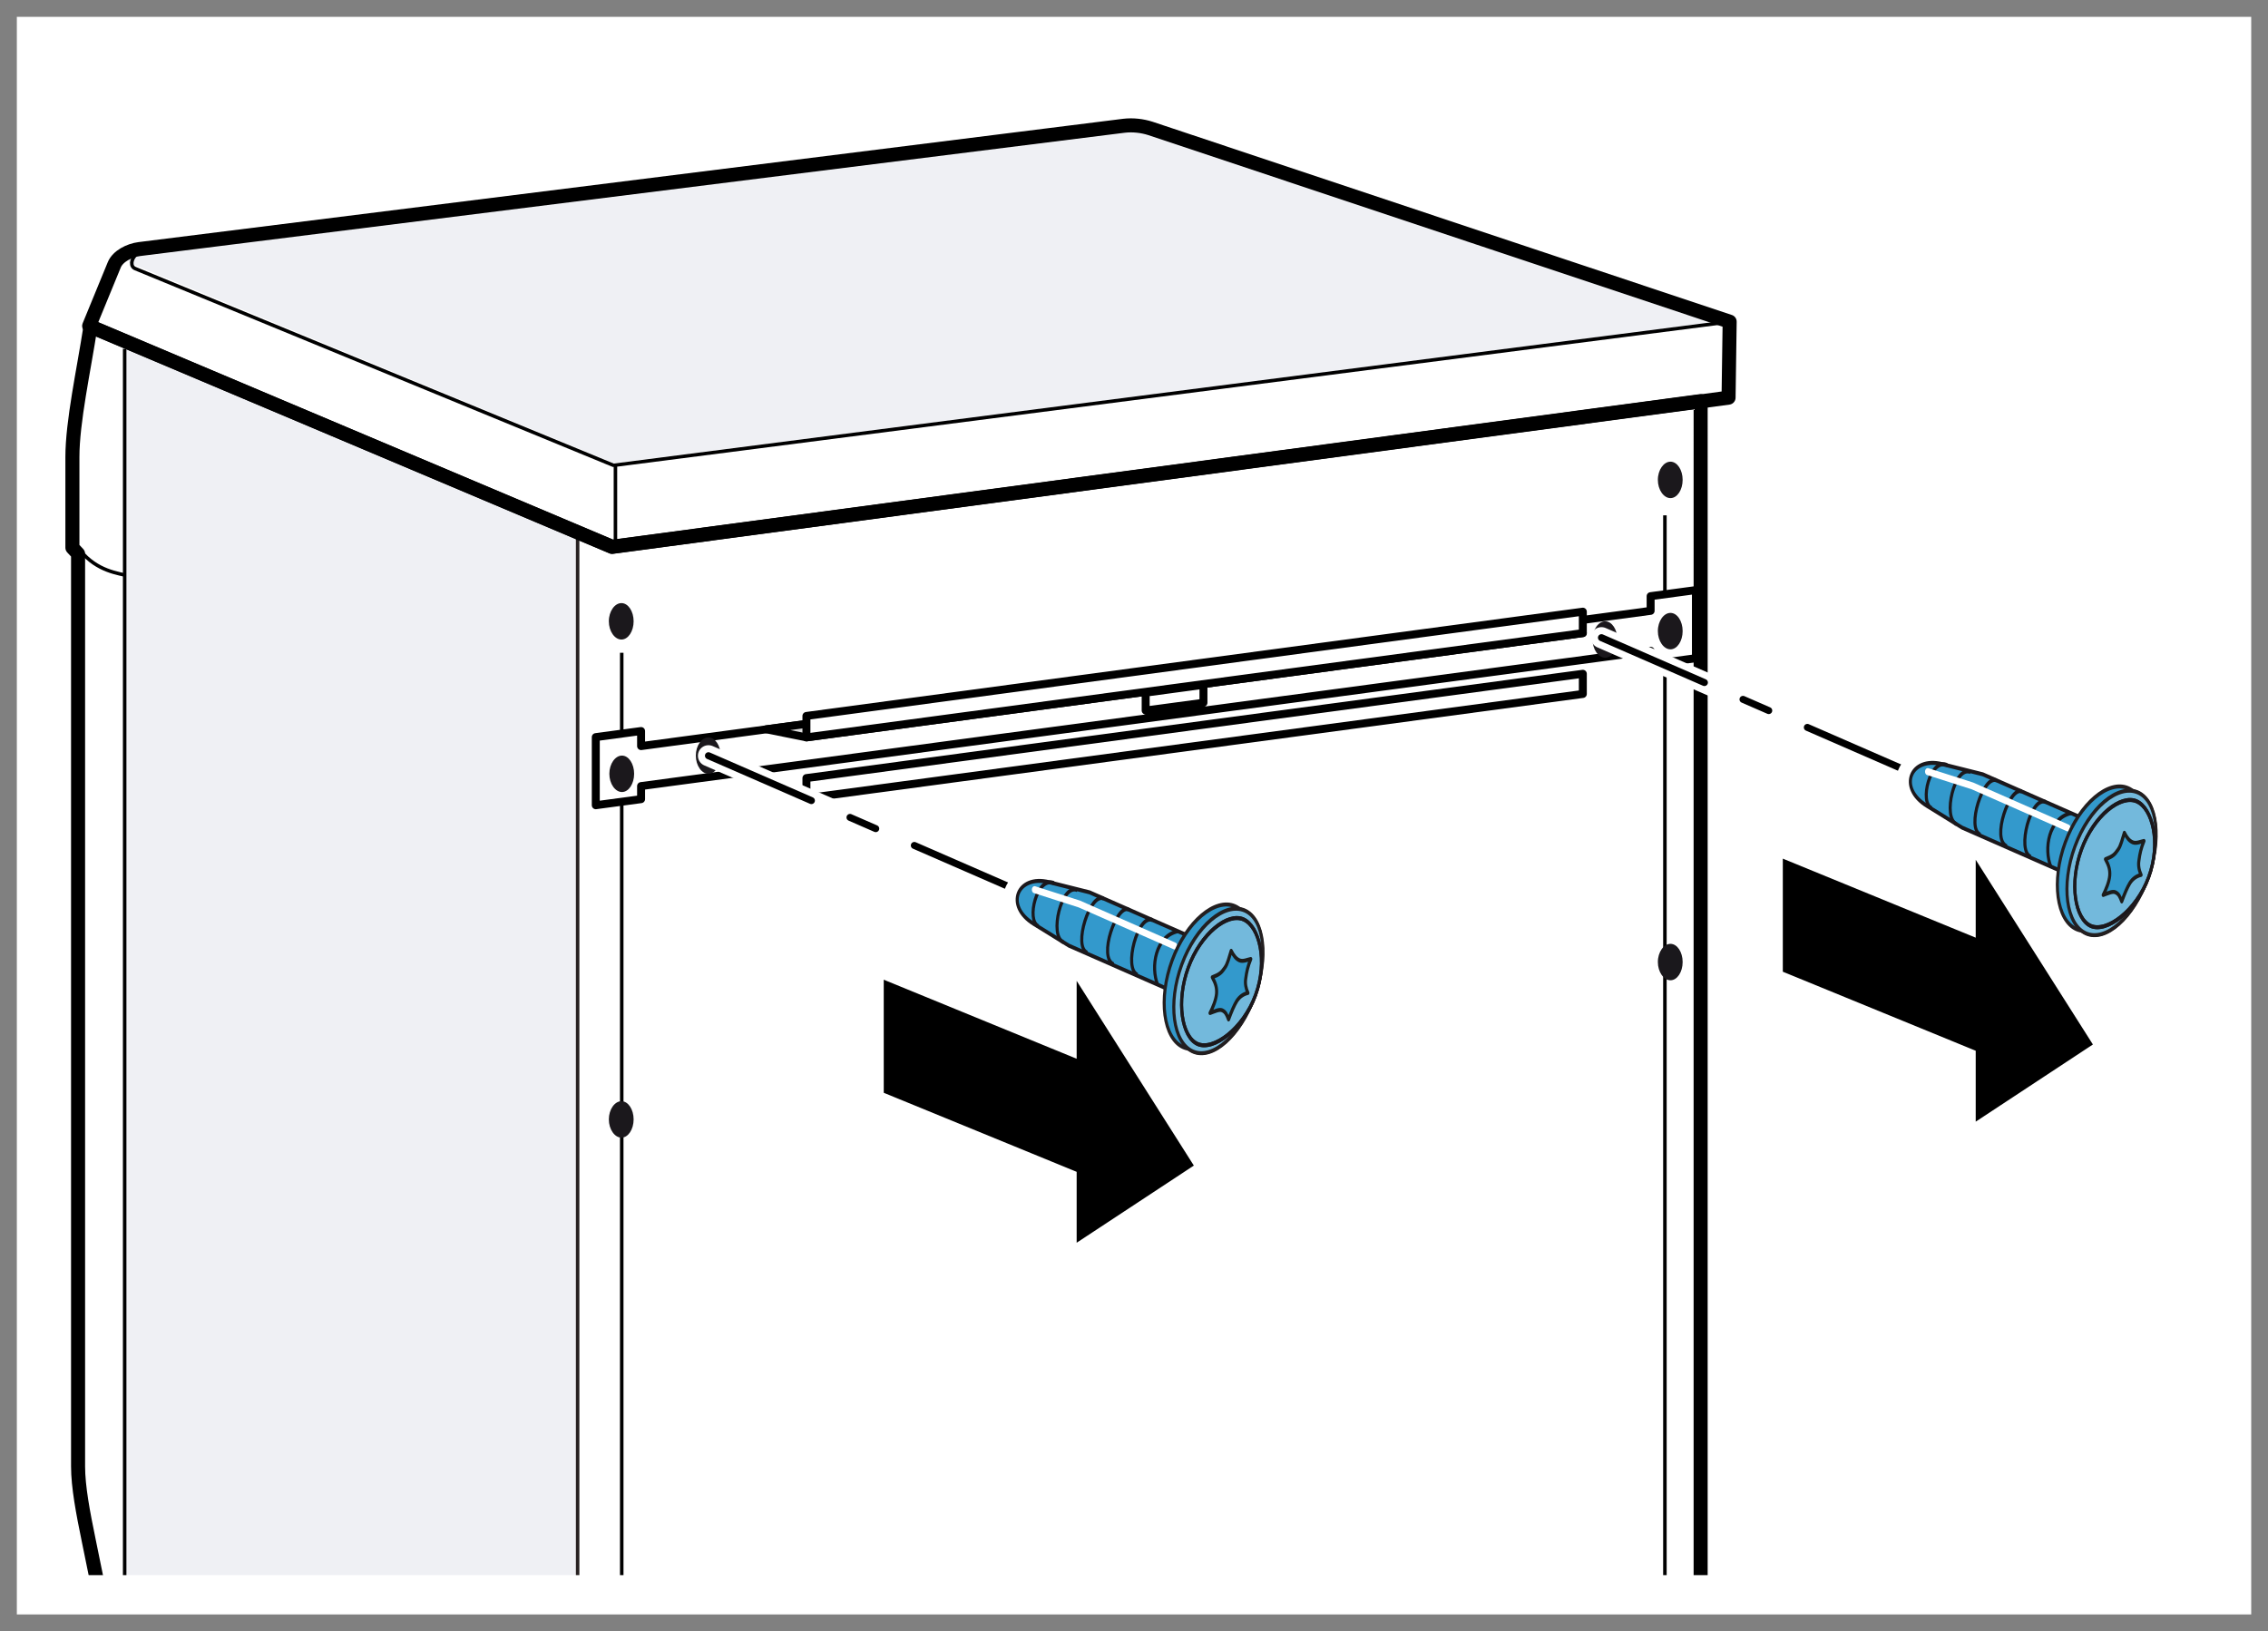 <?xml version="1.0" encoding="utf-8"?>
<!-- Generator: Adobe Illustrator 26.5.0, SVG Export Plug-In . SVG Version: 6.00 Build 0)  -->
<svg version="1.1" xmlns="http://www.w3.org/2000/svg" xmlns:xlink="http://www.w3.org/1999/xlink" x="0px" y="0px"
	 width="161.57px" height="116.22px" viewBox="0 0 161.57 116.22" enable-background="new 0 0 161.57 116.22" xml:space="preserve">
<rect x="0" y="0" width="161.57" height="116.22" fill="#333333" stroke="none"/>
<g id="Ebene_2">
</g>
<g id="Ebene_1">
	<g id="Hintergrund">
		<rect x="0.31" y="0.76" fill="#FFFFFF" width="160.379" height="114.622"/>
	</g>
	<g id="Inhalt">
		<g>
			<polygon fill="#EFF0F4" points="41,151.5 8.825,140.5 8.825,24.833 41,38.167 			"/>
			
				<line id="line37-5" fill="none" stroke="#000000" stroke-width="0.25" stroke-miterlimit="22.926" x1="8.881" y1="24.855" x2="8.881" y2="121.125"/>
			<path id="path39-5" fill="none" stroke="#000000" stroke-width="0.25" stroke-miterlimit="22.926" d="M5.281,38.618
				c1.128,1.82,2.627,2.137,3.623,2.352"/>
			<polyline id="polyline41-1" fill="none" stroke="#262020" stroke-width="0.25" stroke-miterlimit="22.926" points="
				41.149,146.997 41.149,37.811 41.149,146.997 			"/>
			<path id="path21-4" fill="#FFFFFF" d="M43.603,38.976L6.352,23.228l1.788-4.352c0.256-0.62,1.082-1.027,1.789-1.117l70.138-8.785
				c0.631-0.075,1.303-0.007,1.902,0.194l41.25,13.758l-0.078,5.42L43.603,38.976z"/>
			<path id="path30_2_" fill="#EFF0F4" d="M43.725,33L9.18,18.703l-0.017-0.906c0.257-0.624-0.197-0.332,0.513-0.421l70.468-8.821
				c0.634-0.076,1.309,0,1.91,0.195L123.5,22.568l-0.188,0.338L43.725,33z"/>
			
				<path id="path23-0" fill="none" stroke="#262020" stroke-width="0.485" stroke-linecap="round" stroke-linejoin="round" stroke-miterlimit="22.926" d="
				M43.603,38.976L6.352,23.228l1.788-4.352c0.256-0.62,1.082-1.027,1.789-1.117l70.138-8.785c0.631-0.075,1.303-0.007,1.902,0.194
				l41.25,13.758l-0.078,5.42L43.603,38.976z"/>
			<path id="path25-9" fill="none" stroke="#000000" stroke-linecap="round" stroke-linejoin="round" stroke-miterlimit="10" d="
				M43.603,38.955L6.446,23.268c-0.483,3.125-1.288,6.772-1.288,9.297v6.455l0.404,0.434v65.02c0,1.447,0.348,3.288,0.771,5.336
				l3.25,15.935c0.115,0.566,1.425,1.077,1.489,1.518l28.498,19.438c0.745,0.512,1.871,0.414,2.789,0.229l41.122-8.392l29.167-5.916
				l7.554-1.612c0.573-0.124,0.95-0.843,0.95-1.379V28.578L43.603,38.955z"/>
			<path id="path31-8" fill="none" stroke="#000000" stroke-width="0.25" stroke-miterlimit="22.926" d="M43.764,33.178
				L9.637,19.138c-0.363-0.145-0.321-0.642,0.057-1.013"/>
			<polyline id="polyline43-7" fill="none" stroke="#000000" stroke-width="0.25" stroke-miterlimit="22.926" points="
				123.218,22.923 43.843,33.136 43.843,38.867 			"/>
			<path id="path29-8" fill="none" stroke="#000000" stroke-linecap="round" stroke-linejoin="round" stroke-miterlimit="10" d="
				M43.603,38.963L6.352,23.221l1.788-4.352c0.256-0.621,1.082-1.034,1.789-1.124L80.067,8.96c0.631-0.075,1.303,0,1.902,0.194
				l41.25,13.762l-0.078,5.414L43.603,38.963z"/>
			<polyline id="polyline33-2" fill="none" stroke="#000000" stroke-width="0.25" stroke-miterlimit="22.926" points="
				44.292,146.154 44.292,46.507 44.292,146.154 			"/>
			<polyline id="polyline35-4" fill="none" stroke="#000000" stroke-width="0.25" stroke-miterlimit="22.926" points="
				118.606,131.191 118.606,36.715 118.606,131.191 			"/>
		</g>
		<g id="polygon52">
			<path d="M140.748,80.163c-0.041,0-0.081-0.01-0.118-0.03c-0.081-0.043-0.132-0.128-0.132-0.22v-4.884l-13.587-5.567
				c-0.094-0.039-0.155-0.13-0.155-0.231v-8.057c0-0.083,0.042-0.161,0.11-0.208c0.042-0.027,0.091-0.042,0.14-0.042
				c0.032,0,0.064,0.006,0.095,0.019l13.397,5.489v-5.178c0-0.111,0.073-0.209,0.181-0.24c0.023-0.007,0.046-0.01,0.069-0.01
				c0.084,0,0.164,0.043,0.211,0.116l8.348,13.161c0.073,0.115,0.04,0.267-0.073,0.343l-8.348,5.498
				C140.844,80.149,140.796,80.163,140.748,80.163z"/>
			<path fill="#FFFFFF" d="M127.006,61.174l13.742,5.631v-5.55l8.348,13.16l-8.348,5.498v-5.052l-13.742-5.631L127.006,61.174
				 M127.006,60.674c-0.098,0-0.195,0.029-0.279,0.085c-0.138,0.093-0.221,0.249-0.221,0.415v8.056c0,0.203,0.123,0.386,0.31,0.463
				l13.432,5.504v4.716c0,0.184,0.101,0.353,0.263,0.44c0.074,0.04,0.156,0.06,0.237,0.06c0.096,0,0.192-0.028,0.275-0.082
				l8.348-5.498c0.228-0.15,0.293-0.455,0.147-0.685l-8.348-13.16c-0.093-0.147-0.254-0.232-0.422-0.232
				c-0.046,0-0.093,0.006-0.139,0.02c-0.214,0.062-0.361,0.258-0.361,0.48v4.805l-13.053-5.348
				C127.134,60.686,127.07,60.674,127.006,60.674L127.006,60.674z"/>
		</g>
		<polyline id="polyline45-1" fill="#DEECF5" points="94.575,93.827 94.557,93.834 94.575,93.827 		"/>
		
			<path id="path53" fill="#FFFFFF" stroke="#000000" stroke-width="0.567" stroke-linecap="round" stroke-linejoin="round" stroke-miterlimit="3.864" d="
			M117.589,42.474v1.045L45.67,53.156v-1.074l-3.227,0.434v4.853l3.227-0.433v-0.932l71.919-9.637v0.959l3.227-0.433V42.04
			L117.589,42.474z M85.733,50.066l-4.117,0.554v-1.273l4.117-0.554V50.066z"/>
		<g id="g59">
			
				<polygon id="polygon61" fill="#DADADA" stroke="#000000" stroke-width="0.567" stroke-linecap="round" stroke-linejoin="round" stroke-miterlimit="3.864" points="
				112.759,45.106 109.901,44.527 54.592,51.957 57.449,52.536 			"/>
		</g>
		
			<polygon id="polygon65-2" fill="#FFFFFF" stroke="#000000" stroke-width="0.567" stroke-linecap="round" stroke-linejoin="round" stroke-miterlimit="3.864" points="
			112.759,48.004 112.759,49.442 57.449,56.871 57.449,55.434 		"/>
		
			<polygon id="polygon67" fill="#FFFFFF" stroke="#000000" stroke-width="0.567" stroke-linecap="round" stroke-linejoin="round" stroke-miterlimit="3.864" points="
			112.759,45.106 112.759,43.579 57.449,51.008 57.449,52.536 		"/>
		<path id="path71" fill="#1B181C" d="M44.271,42.968c0.481,0,0.868,0.584,0.868,1.297s-0.388,1.299-0.868,1.299
			c-0.479,0-0.898-0.586-0.898-1.299C43.372,43.551,43.791,42.968,44.271,42.968z"/>
		<path id="path75" fill="#1B181C" d="M50.468,52.536c0.481,0,0.868,0.584,0.868,1.297s-0.388,1.299-0.868,1.299
			c-0.479,0-0.898-0.586-0.898-1.299S49.989,52.536,50.468,52.536z"/>
		<path id="path79" fill="#1B181C" d="M44.307,53.832c0.481,0,0.868,0.584,0.868,1.297s-0.388,1.299-0.868,1.299
			c-0.479,0-0.898-0.586-0.898-1.299S43.828,53.832,44.307,53.832z"/>
		<path id="path83" fill="#1B181C" d="M114.351,44.265c0.481,0,0.868,0.584,0.868,1.297s-0.388,1.299-0.868,1.299
			c-0.479,0-0.898-0.586-0.898-1.299S113.872,44.265,114.351,44.265z"/>
		<path id="path87-7" fill="#1B181C" d="M44.271,78.455c0.481,0,0.868,0.584,0.868,1.297s-0.388,1.299-0.868,1.299
			c-0.479,0-0.898-0.586-0.898-1.299S43.791,78.455,44.271,78.455z"/>
		<path id="path91-6" fill="#1B181C" d="M119.002,43.666c0.481,0,0.868,0.584,0.868,1.296c0,0.713-0.388,1.299-0.868,1.299
			c-0.479,0-0.898-0.586-0.898-1.299C118.103,44.25,118.523,43.666,119.002,43.666z"/>
		<path id="path95-4" fill="#1B181C" d="M119.002,32.892c0.481,0,0.868,0.584,0.868,1.297s-0.388,1.299-0.868,1.299
			c-0.479,0-0.898-0.586-0.898-1.299C118.103,33.476,118.523,32.892,119.002,32.892z"/>
		<path id="path99" fill="#1A181C" d="M119.002,67.244c0.481,0,0.868,0.584,0.868,1.297s-0.388,1.299-0.868,1.299
			c-0.479,0-0.898-0.586-0.898-1.299S118.523,67.244,119.002,67.244z"/>
		<g>
			<g id="_x30_30_Linie_Bezug_Schraube_0_x2C_5pt_gestrichelt_7_">
				<g>
					
						<line fill="none" stroke="#FFFFFF" stroke-width="1.5" stroke-linecap="round" stroke-linejoin="round" stroke-miterlimit="10" x1="50.469" y1="53.842" x2="72.835" y2="63.59"/>
					
						<line fill="none" stroke="#000000" stroke-width="0.5" stroke-linecap="round" stroke-linejoin="round" stroke-miterlimit="10" stroke-dasharray="8,3,2,3" x1="50.469" y1="53.842" x2="72.835" y2="63.59"/>
				</g>
			</g>
			<path fill="#3399CC" stroke="#FFFFFF" stroke-width="2" stroke-linejoin="round" d="M89.746,69.656
				c0.488-2.254,0.091-4.267-1.087-4.788c-0.128-0.056-0.263-0.087-0.401-0.105c-0.093-0.069-0.179-0.149-0.284-0.195
				c-1.061-0.467-2.486,0.385-3.559,2.005l-2.324-1.023v-0.001c-0.002-0.001-0.004,0-0.006-0.001l-1.7-0.748l0.001-0.002
				c-0.002-0.001-0.005,0-0.007-0.001l-1.783-0.785l0.001-0.002c-0.003-0.001-0.005,0-0.008-0.001l-0.98-0.432l-2.552-0.64
				l0.007-0.021c-0.099-0.044-0.194-0.053-0.287-0.049l-0.057-0.014c-2.265-0.564-3.191,1.674-1.093,2.971l2.51,1.552l6.319,2.777
				c0.005,0.012,0.006,0.026,0.011,0.038l0.01-0.028L83,70.39c-0.272,2.014,0.211,3.746,1.281,4.217
				c0.128,0.056,0.261,0.087,0.397,0.105c0.094,0.07,0.183,0.153,0.289,0.199c1.353,0.596,3.215-1.003,4.262-3.566
				c0.067-0.149,0.143-0.291,0.201-0.448C89.583,70.48,89.677,70.065,89.746,69.656z"/>
			<g id="g432_6_" transform="matrix(0.77,0,0,1,19.015,0)">
				<g id="g434_6_">
					<g id="g436_6_">
						<path id="path438_6_" fill="#FFFFFF" d="M84.317,70.798L74.2,67.374l-3.26-1.552c-2.726-1.297-1.522-3.535,1.419-2.971
							l3.752,0.724l10.086,3.419L84.317,70.798L84.317,70.798z"/>
						
							<path id="path440_6_" fill="none" stroke="#FFFFFF" stroke-width="0.504" stroke-linejoin="round" stroke-miterlimit="22.926" d="
							M84.317,70.798L74.2,67.374l-3.26-1.552c-2.726-1.297-1.522-3.535,1.419-2.971l3.752,0.724l10.086,3.419L84.317,70.798
							L84.317,70.798z"/>
						<path id="path442_6_" fill="#FFFFFF" d="M90.464,64.868c1.833,0.624,2.233,3.382,0.915,6.139
							c-1.318,2.76-3.877,4.528-5.711,3.905c-1.833-0.624-2.349-3.43-1.03-6.192C85.953,65.963,88.629,64.249,90.464,64.868z"/>
						
							<path id="path444_6_" fill="none" stroke="#FFFFFF" stroke-width="0.504" stroke-linejoin="round" stroke-miterlimit="22.926" d="
							M90.464,64.868c1.833,0.624,2.233,3.382,0.915,6.139c-1.318,2.76-3.877,4.528-5.711,3.905c-1.833-0.624-2.349-3.43-1.03-6.192
							C85.953,65.963,88.629,64.249,90.464,64.868z"/>
						<path id="path446_6_" fill="#FFFFFF" d="M90.348,65.501c1.455,0.494,2.281,2.956,1.116,5.397
							c-1.164,2.433-3.901,3.975-5.357,3.482c-1.455-0.495-2.025-3.012-0.861-5.454C86.407,66.496,88.891,65.007,90.348,65.501z"/>
						
							<path id="path448_6_" fill="none" stroke="#231F20" stroke-width="0.246" stroke-linejoin="round" stroke-miterlimit="22.926" d="
							M90.348,65.501c1.455,0.494,2.281,2.956,1.116,5.397c-1.164,2.433-3.901,3.975-5.357,3.482
							c-1.455-0.495-2.025-3.012-0.861-5.454C86.407,66.496,88.891,65.007,90.348,65.501z"/>
						
							<polyline id="polyline450_6_" fill="none" stroke="#231F20" stroke-width="0.085" stroke-linecap="round" stroke-linejoin="round" stroke-miterlimit="22.926" points="
							83.874,69.153 81.23,66.889 71.474,63.581 						"/>
						<path id="path452_6_" fill="#FFFFFF" d="M84.317,70.798L74.2,67.374l-3.26-1.552c-2.726-1.297-1.522-3.535,1.419-2.971
							l3.752,0.724l10.086,3.419L84.317,70.798L84.317,70.798z"/>
						
							<path id="path454_6_" fill="#3399CC" stroke="#1B181C" stroke-width="0.283" stroke-linecap="round" stroke-linejoin="round" stroke-miterlimit="22.926" d="
							M84.317,70.798L74.2,67.374l-3.26-1.552c-2.726-1.297-1.522-3.535,1.419-2.971l3.752,0.724l10.086,3.419L84.317,70.798
							L84.317,70.798z"/>
						<path id="path456_6_" fill="none" stroke="#1B181C" stroke-width="0.283" stroke-miterlimit="22.926" d="M84.273,66.343
							c-2.067,0.371-2.539,2.537-1.851,3.847 M81.934,65.548c-1.344-0.456-2.73,3.451-1.382,3.908 M78.34,68.704
							c-1.474-0.497,0.275-4.282,1.38-3.908 M77.396,64.009c-1.225-0.413-2.848,3.412-1.504,3.867 M74.982,63.416
							c-1.471-0.5-2.637,3.254-1.291,3.711 M72.807,62.915c-1.551-0.525-2.598,2.676-1.417,3.076"/>
						
							<polyline id="polyline458_6_" fill="none" stroke="#FFFFFF" stroke-width="0.5" stroke-linecap="round" stroke-linejoin="round" stroke-miterlimit="22.926" points="
							83.982,67.398 75.16,64.405 71.021,63.385 						"/>
						<path id="path460_6_" fill="#FFFFFF" d="M90.464,64.868c1.833,0.624,2.233,3.382,0.915,6.139
							c-1.318,2.76-3.877,4.528-5.711,3.905c-1.833-0.624-2.349-3.43-1.03-6.192C85.953,65.963,88.629,64.249,90.464,64.868z"/>
						
							<path id="path462_6_" fill="none" stroke="#231F20" stroke-width="0.224" stroke-linejoin="round" stroke-miterlimit="22.926" d="
							M90.464,64.868c1.833,0.624,2.233,3.382,0.915,6.139c-1.318,2.76-3.877,4.528-5.711,3.905c-1.833-0.624-2.349-3.43-1.03-6.192
							C85.953,65.963,88.629,64.249,90.464,64.868z"/>
						<path id="path464_6_" fill="#FFFFFF" d="M90.464,64.868c1.833,0.624,2.233,3.382,0.915,6.139
							c-1.318,2.76-3.877,4.528-5.711,3.905c-1.833-0.624-2.349-3.43-1.03-6.192C85.953,65.963,88.629,64.249,90.464,64.868z"/>
						
							<path id="path466_6_" fill="#3399CC" stroke="#231F20" stroke-width="0.283" stroke-linejoin="round" stroke-miterlimit="22.926" d="
							M89.575,64.567c1.835,0.621,2.236,3.382,0.917,6.14c-1.319,2.76-3.878,4.524-5.714,3.9c-1.832-0.62-2.347-3.427-1.029-6.187
							C85.065,65.663,87.739,63.945,89.575,64.567z"/>
						
							<path id="path468_6_" fill="#73B9DC" stroke="#231F20" stroke-width="0.283" stroke-linejoin="round" stroke-miterlimit="22.926" d="
							M90.464,64.868c1.833,0.624,2.233,3.382,0.915,6.139c-1.318,2.76-3.877,4.528-5.711,3.905c-1.833-0.624-2.349-3.43-1.03-6.192
							C85.953,65.963,88.629,64.249,90.464,64.868z"/>
						
							<path id="path470_6_" fill="#73B9DC" stroke="#231F20" stroke-width="0.283" stroke-linejoin="round" stroke-miterlimit="22.926" d="
							M90.348,65.501c1.455,0.494,2.281,2.956,1.116,5.397c-1.164,2.433-3.901,3.975-5.357,3.482
							c-1.455-0.495-2.025-3.012-0.861-5.454C86.407,66.496,88.891,65.007,90.348,65.501z"/>
						
							<path id="path472_6_" fill="none" stroke="#1B181C" stroke-width="0.283" stroke-linejoin="round" stroke-miterlimit="22.926" d="
							M90.348,65.501c1.455,0.494,2.281,2.956,1.116,5.397c-1.164,2.433-3.901,3.975-5.357,3.482
							c-1.455-0.495-2.025-3.012-0.861-5.454C86.407,66.496,88.891,65.007,90.348,65.501z"/>
						<path id="path474_6_" fill="#3399CC" stroke="#1D1D1C" stroke-width="0.283" stroke-linejoin="round" d="M90.762,70.743
							c-0.411,0.075-0.769,0.261-1.036,0.578c-0.25,0.32-0.481,0.739-0.756,1.312c-0.166-0.341-0.273-0.545-0.599-0.656
							c-0.261-0.087-0.679,0.077-1.116,0.198c0.261-0.391,0.558-0.946,0.604-1.384c0.037-0.426-0.086-0.726-0.395-1.167
							c0.683-0.2,0.844-0.326,1.15-0.665c0.278-0.288,0.394-0.742,0.598-1.219c0.247,0.374,0.469,0.578,0.769,0.68
							c0.329,0.11,0.744-0.053,1.045-0.097c-0.278,0.536-0.388,0.925-0.464,1.381C90.482,70.06,90.569,70.414,90.762,70.743z"/>
					</g>
				</g>
			</g>
		</g>
		<g>
			<g id="_x30_30_Linie_Bezug_Schraube_0_x2C_5pt_gestrichelt_8_">
				<g>
					
						<line fill="none" stroke="#FFFFFF" stroke-width="1.5" stroke-linecap="round" stroke-linejoin="round" stroke-miterlimit="10" x1="114.086" y1="45.431" x2="136.452" y2="55.18"/>
					
						<line fill="none" stroke="#000000" stroke-width="0.5" stroke-linecap="round" stroke-linejoin="round" stroke-miterlimit="10" stroke-dasharray="8,3,2,3" x1="114.086" y1="45.431" x2="136.452" y2="55.18"/>
				</g>
			</g>
			<path fill="#3399CC" stroke="#FFFFFF" stroke-width="2" stroke-linejoin="round" d="M153.364,61.245
				c0.488-2.254,0.091-4.267-1.087-4.787c-0.128-0.056-0.263-0.087-0.401-0.105c-0.092-0.069-0.179-0.149-0.283-0.195
				c-1.061-0.467-2.486,0.385-3.559,2.005l-2.324-1.023v-0.001c-0.002-0.001-0.004,0-0.006-0.001l-1.7-0.749l0.001-0.002
				c-0.002-0.001-0.005,0-0.007-0.001l-1.783-0.785l0.001-0.002c-0.003-0.001-0.005,0-0.008-0.001l-0.98-0.432l-2.552-0.639
				l0.007-0.021c-0.099-0.044-0.194-0.053-0.288-0.049l-0.057-0.014c-2.265-0.564-3.191,1.674-1.093,2.971l2.509,1.552l6.319,2.777
				c0.005,0.012,0.006,0.026,0.011,0.038l0.01-0.028l0.521,0.229c-0.272,2.014,0.211,3.746,1.281,4.217
				c0.128,0.056,0.261,0.087,0.397,0.105c0.094,0.07,0.183,0.153,0.289,0.199c1.353,0.596,3.215-1.003,4.262-3.566
				c0.067-0.149,0.143-0.291,0.201-0.448C153.201,62.069,153.295,61.654,153.364,61.245z"/>
			<g id="g432_7_" transform="matrix(0.77,0,0,1,19.015,0)">
				<g id="g434_7_">
					<g id="g436_7_">
						<path id="path438_7_" fill="#FFFFFF" d="M166.952,62.387l-10.117-3.423l-3.26-1.552c-2.726-1.297-1.522-3.535,1.419-2.971
							l3.752,0.724l10.086,3.419L166.952,62.387L166.952,62.387z"/>
						
							<path id="path440_7_" fill="none" stroke="#FFFFFF" stroke-width="0.504" stroke-linejoin="round" stroke-miterlimit="22.926" d="
							M166.952,62.387l-10.117-3.423l-3.26-1.552c-2.726-1.297-1.522-3.535,1.419-2.971l3.752,0.724l10.086,3.419L166.952,62.387
							L166.952,62.387z"/>
						<path id="path442_7_" fill="#FFFFFF" d="M173.099,56.458c1.833,0.624,2.233,3.382,0.915,6.139
							c-1.318,2.76-3.877,4.528-5.712,3.905c-1.833-0.624-2.349-3.43-1.03-6.192C168.588,57.553,171.264,55.839,173.099,56.458z"/>
						
							<path id="path444_7_" fill="none" stroke="#FFFFFF" stroke-width="0.504" stroke-linejoin="round" stroke-miterlimit="22.926" d="
							M173.099,56.458c1.833,0.624,2.233,3.382,0.915,6.139c-1.318,2.76-3.877,4.528-5.712,3.905
							c-1.833-0.624-2.349-3.43-1.03-6.192C168.588,57.553,171.264,55.839,173.099,56.458z"/>
						<path id="path446_7_" fill="#FFFFFF" d="M172.983,57.09c1.455,0.494,2.281,2.956,1.116,5.397
							c-1.165,2.433-3.901,3.975-5.357,3.482c-1.455-0.495-2.025-3.011-0.861-5.454C169.042,58.085,171.526,56.596,172.983,57.09z"
							/>
						
							<path id="path448_7_" fill="none" stroke="#231F20" stroke-width="0.246" stroke-linejoin="round" stroke-miterlimit="22.926" d="
							M172.983,57.09c1.455,0.494,2.281,2.956,1.116,5.397c-1.165,2.433-3.901,3.975-5.357,3.482
							c-1.455-0.495-2.025-3.011-0.861-5.454C169.042,58.085,171.526,56.596,172.983,57.09z"/>
						
							<polyline id="polyline450_7_" fill="none" stroke="#231F20" stroke-width="0.085" stroke-linecap="round" stroke-linejoin="round" stroke-miterlimit="22.926" points="
							166.509,60.743 163.865,58.478 154.109,55.17 						"/>
						<path id="path452_7_" fill="#FFFFFF" d="M166.952,62.387l-10.117-3.423l-3.26-1.552c-2.726-1.297-1.522-3.535,1.419-2.971
							l3.752,0.724l10.086,3.419L166.952,62.387L166.952,62.387z"/>
						
							<path id="path454_7_" fill="#3399CC" stroke="#1B181C" stroke-width="0.283" stroke-linecap="round" stroke-linejoin="round" stroke-miterlimit="22.926" d="
							M166.952,62.387l-10.117-3.423l-3.26-1.552c-2.726-1.297-1.522-3.535,1.419-2.971l3.752,0.724l10.086,3.419L166.952,62.387
							L166.952,62.387z"/>
						<path id="path456_7_" fill="none" stroke="#1B181C" stroke-width="0.283" stroke-miterlimit="22.926" d="M166.908,57.932
							c-2.067,0.371-2.539,2.536-1.851,3.847 M164.569,57.138c-1.344-0.456-2.73,3.451-1.382,3.908 M160.974,60.294
							c-1.474-0.497,0.275-4.282,1.38-3.908 M160.031,55.598c-1.225-0.413-2.848,3.412-1.504,3.867 M157.617,55.005
							c-1.471-0.499-2.637,3.255-1.291,3.711 M155.442,54.505c-1.551-0.525-2.597,2.676-1.417,3.076"/>
						
							<polyline id="polyline458_7_" fill="none" stroke="#FFFFFF" stroke-width="0.5" stroke-linecap="round" stroke-linejoin="round" stroke-miterlimit="22.926" points="
							166.617,58.987 157.795,55.994 153.656,54.974 						"/>
						<path id="path460_7_" fill="#FFFFFF" d="M173.099,56.458c1.833,0.624,2.233,3.382,0.915,6.139
							c-1.318,2.76-3.877,4.528-5.712,3.905c-1.833-0.624-2.349-3.43-1.03-6.192C168.588,57.553,171.264,55.839,173.099,56.458z"/>
						
							<path id="path462_7_" fill="none" stroke="#231F20" stroke-width="0.224" stroke-linejoin="round" stroke-miterlimit="22.926" d="
							M173.099,56.458c1.833,0.624,2.233,3.382,0.915,6.139c-1.318,2.76-3.877,4.528-5.712,3.905
							c-1.833-0.624-2.349-3.43-1.03-6.192C168.588,57.553,171.264,55.839,173.099,56.458z"/>
						<path id="path464_7_" fill="#FFFFFF" d="M173.099,56.458c1.833,0.624,2.233,3.382,0.915,6.139
							c-1.318,2.76-3.877,4.528-5.712,3.905c-1.833-0.624-2.349-3.43-1.03-6.192C168.588,57.553,171.264,55.839,173.099,56.458z"/>
						
							<path id="path466_7_" fill="#3399CC" stroke="#231F20" stroke-width="0.283" stroke-linejoin="round" stroke-miterlimit="22.926" d="
							M172.21,56.157c1.834,0.621,2.236,3.382,0.917,6.14c-1.318,2.76-3.878,4.524-5.714,3.9c-1.831-0.62-2.347-3.427-1.029-6.187
							C167.7,57.253,170.374,55.535,172.21,56.157z"/>
						
							<path id="path468_7_" fill="#73B9DC" stroke="#231F20" stroke-width="0.283" stroke-linejoin="round" stroke-miterlimit="22.926" d="
							M173.099,56.458c1.833,0.624,2.233,3.382,0.915,6.139c-1.318,2.76-3.877,4.528-5.712,3.905
							c-1.833-0.624-2.349-3.43-1.03-6.192C168.588,57.553,171.264,55.839,173.099,56.458z"/>
						
							<path id="path470_7_" fill="#73B9DC" stroke="#231F20" stroke-width="0.283" stroke-linejoin="round" stroke-miterlimit="22.926" d="
							M172.983,57.09c1.455,0.494,2.281,2.956,1.116,5.397c-1.165,2.433-3.901,3.975-5.357,3.482
							c-1.455-0.495-2.025-3.011-0.861-5.454C169.042,58.085,171.526,56.596,172.983,57.09z"/>
						
							<path id="path472_7_" fill="none" stroke="#1B181C" stroke-width="0.283" stroke-linejoin="round" stroke-miterlimit="22.926" d="
							M172.983,57.09c1.455,0.494,2.281,2.956,1.116,5.397c-1.165,2.433-3.901,3.975-5.357,3.482
							c-1.455-0.495-2.025-3.011-0.861-5.454C169.042,58.085,171.526,56.596,172.983,57.09z"/>
						<path id="path474_7_" fill="#3399CC" stroke="#1D1D1C" stroke-width="0.283" stroke-linejoin="round" d="M173.397,62.333
							c-0.411,0.075-0.769,0.261-1.036,0.578c-0.25,0.32-0.481,0.739-0.756,1.312c-0.166-0.341-0.273-0.545-0.599-0.656
							c-0.261-0.087-0.679,0.077-1.116,0.198c0.261-0.391,0.558-0.946,0.604-1.384c0.037-0.426-0.086-0.726-0.395-1.167
							c0.683-0.2,0.844-0.326,1.15-0.665c0.278-0.288,0.394-0.742,0.598-1.219c0.247,0.374,0.469,0.578,0.77,0.68
							c0.329,0.11,0.744-0.053,1.045-0.097c-0.278,0.536-0.388,0.925-0.464,1.381C173.117,61.65,173.204,62.004,173.397,62.333z"/>
					</g>
				</g>
			</g>
		</g>
		<g id="polygon52_4_">
			<path d="M76.7,88.789c-0.04,0-0.081-0.01-0.119-0.03c-0.081-0.043-0.131-0.128-0.131-0.22v-4.884l-13.587-5.567
				c-0.094-0.039-0.155-0.13-0.155-0.231V69.8c0-0.083,0.042-0.161,0.111-0.208c0.042-0.027,0.09-0.042,0.139-0.042
				c0.032,0,0.064,0.006,0.095,0.019l13.397,5.489V69.88c0-0.111,0.073-0.209,0.18-0.24c0.023-0.007,0.047-0.01,0.07-0.01
				c0.084,0,0.165,0.043,0.211,0.116l8.347,13.161c0.073,0.115,0.04,0.268-0.073,0.343l-8.347,5.498
				C76.795,88.775,76.748,88.789,76.7,88.789z"/>
			<path fill="#FFFFFF" d="M62.957,69.8L76.7,75.431v-5.55l8.348,13.16L76.7,88.539v-5.052l-13.742-5.631L62.957,69.8 M62.957,69.3
				c-0.098,0-0.195,0.029-0.279,0.085c-0.138,0.093-0.221,0.249-0.221,0.415v8.057c0,0.203,0.123,0.386,0.31,0.463L76.2,83.823
				v4.716c0,0.184,0.101,0.353,0.263,0.44c0.074,0.04,0.156,0.06,0.237,0.06c0.096,0,0.192-0.028,0.275-0.082l8.348-5.498
				c0.228-0.15,0.293-0.455,0.147-0.685l-8.348-13.161c-0.093-0.147-0.254-0.232-0.422-0.232c-0.046,0-0.093,0.006-0.139,0.02
				c-0.214,0.062-0.361,0.258-0.361,0.48v4.805l-13.053-5.348C63.086,69.312,63.021,69.3,62.957,69.3L62.957,69.3z"/>
		</g>
	</g>
	<g id="Rahmen">
		<g>
			<path fill="#FFFFFF" d="M157.575,4v108.22H4V4H157.575 M161.575,0H0v116.22h161.575V0L161.575,0z"/>
			<path fill="#808080" d="M160.375,1.2v113.821H1.2V1.2H160.375 M161.575,0H0v116.22h161.575V0L161.575,0z"/>
		</g>
	</g>
</g>
</svg>
